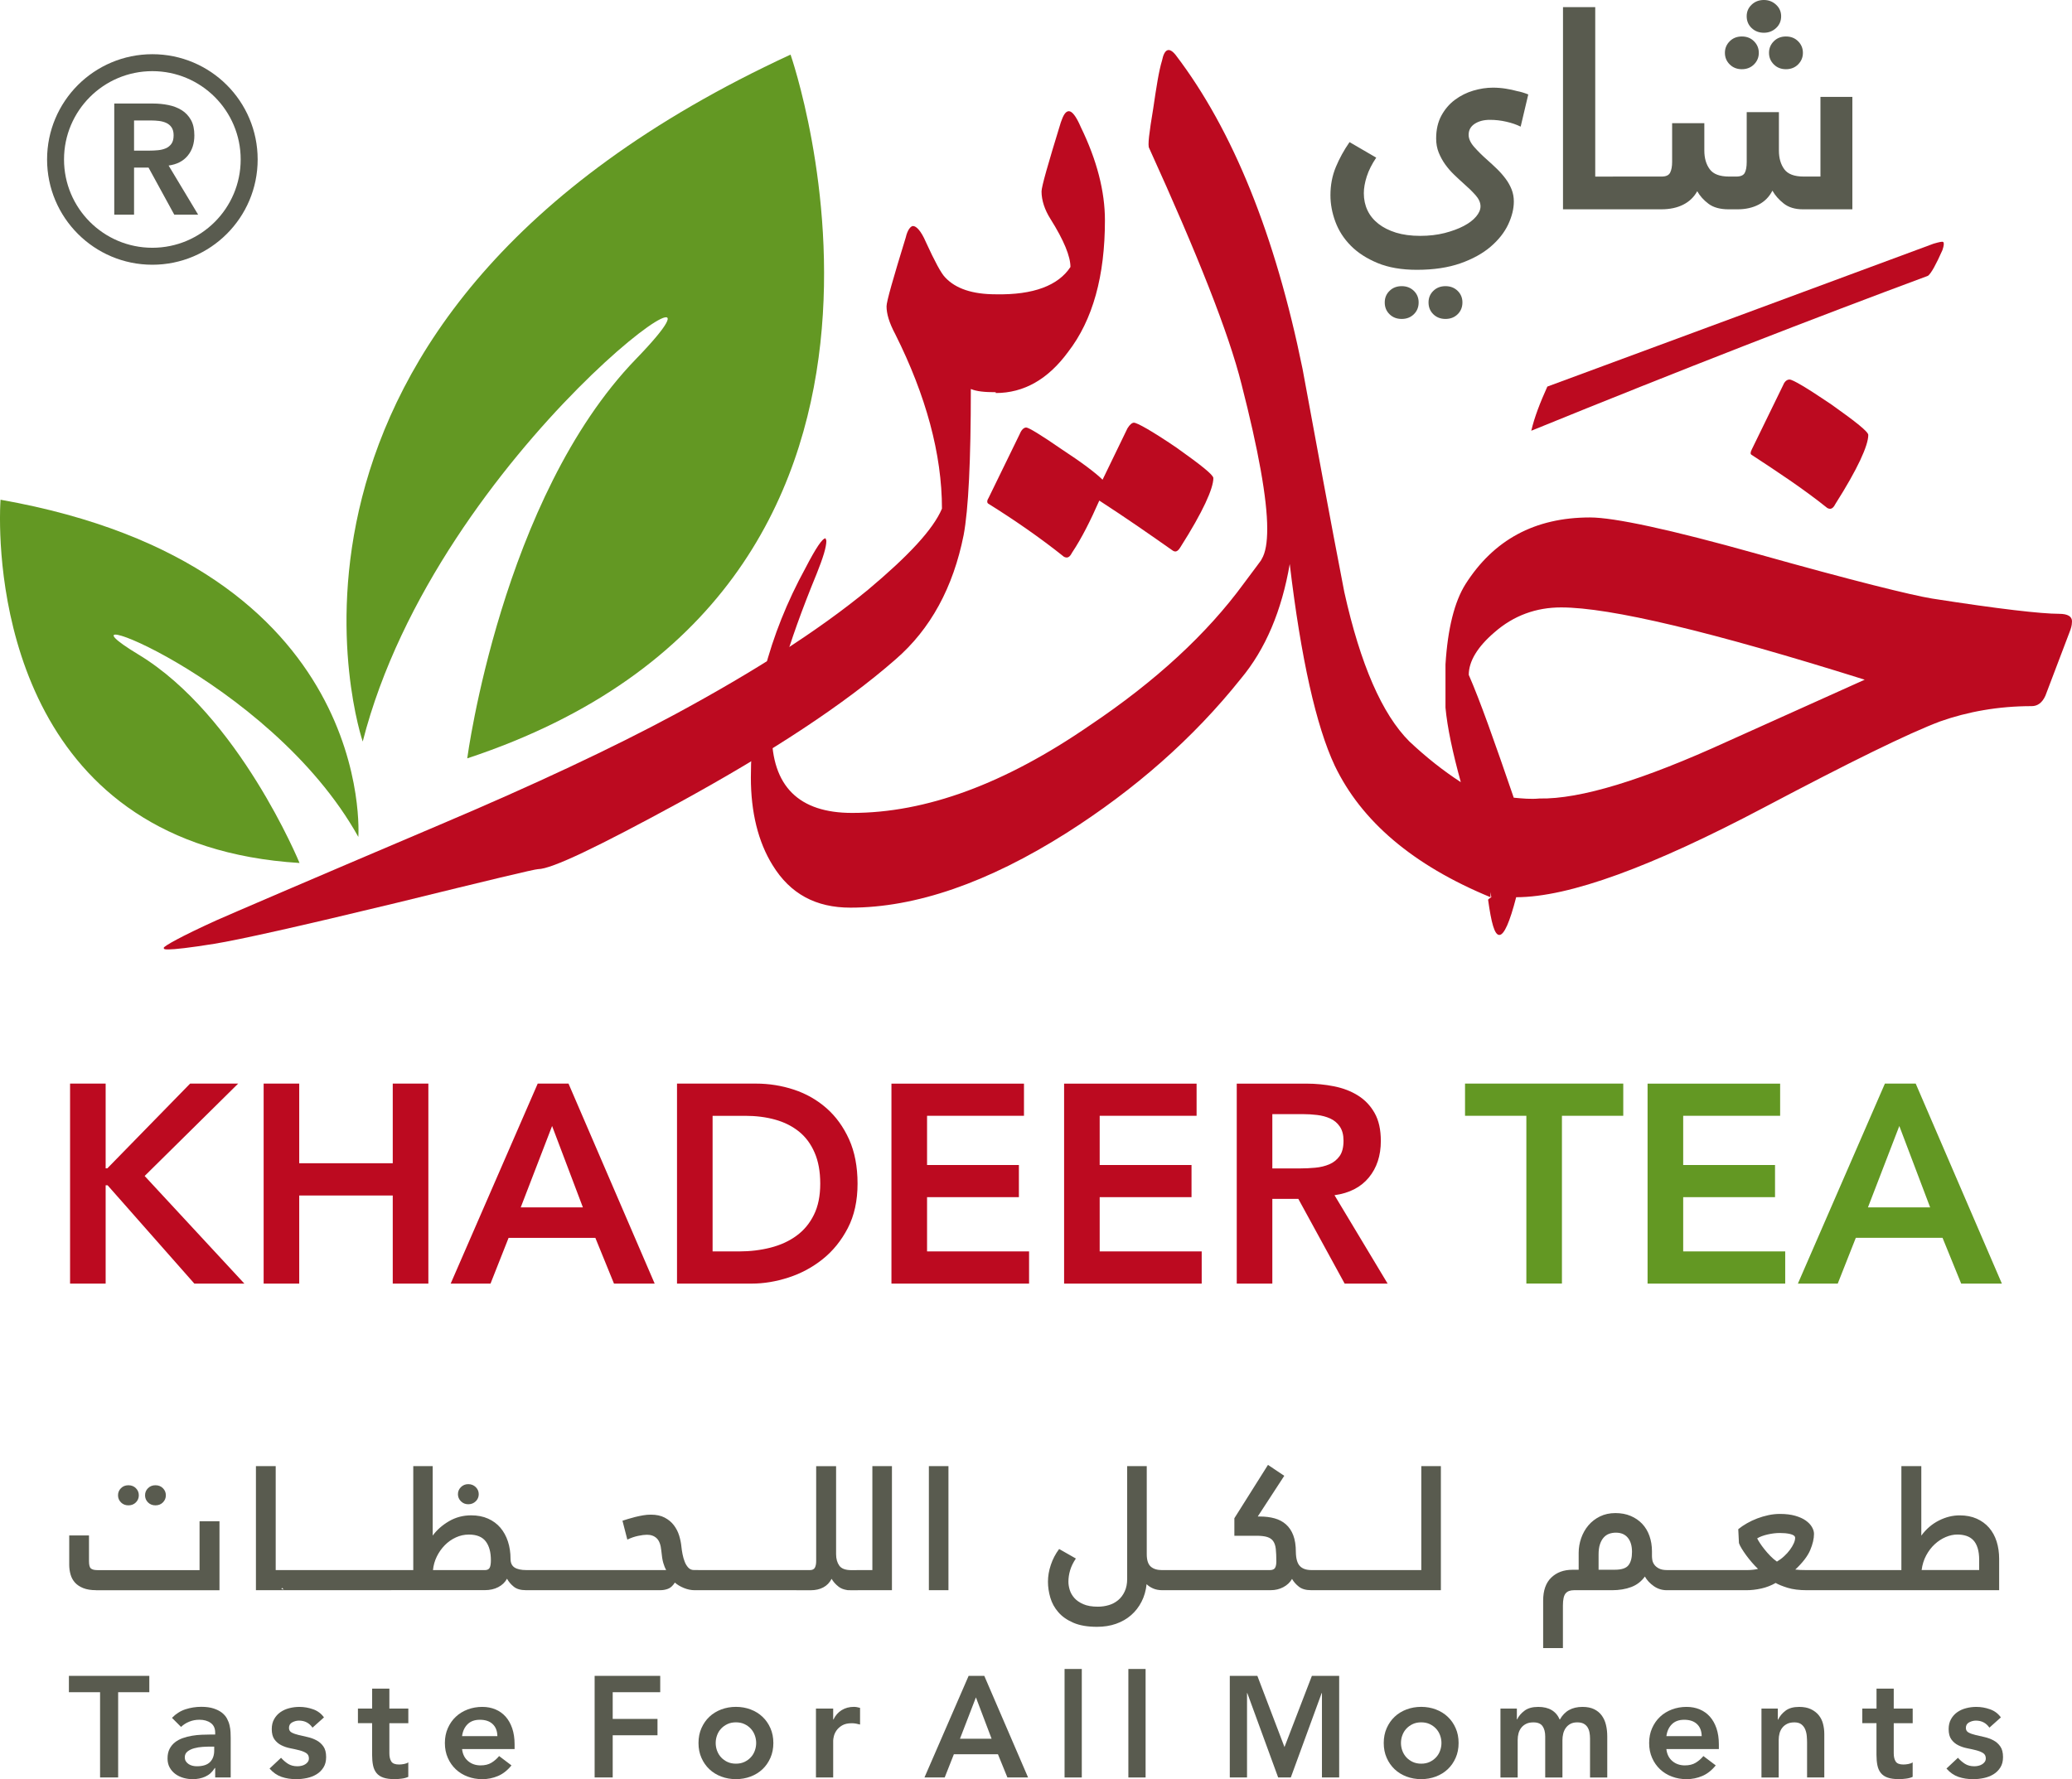 <?xml version="1.0" encoding="UTF-8"?>
<svg id="Layer_1" data-name="Layer 1" xmlns="http://www.w3.org/2000/svg" viewBox="0 0 852.462 732.164">
  <defs>
    <style>
      .cls-1 {
        fill-rule: evenodd;
      }

      .cls-1, .cls-2 {
        fill: #bc0a20;
      }

      .cls-3 {
        fill: #595b4f;
      }

      .cls-4 {
        fill: #639823;
      }
    </style>
  </defs>
  <g>
    <path class="cls-4" d="M602.742,445.922v13.248h25.232v69.047h14.639v-69.048h25.232v-13.248h-65.104v0ZM677.846,445.922v82.308h56.625v-13.248h-41.972v-22.32h37.784v-13.248h-37.784v-20.232h39.885v-13.248h-54.537v-.013ZM781.417,463.371l12.681,33.48h-25.58l12.9-33.48ZM775.489,445.922l-35.8,82.308h16.392l7.436-18.841h35.684l7.668,18.841h16.74l-35.452-82.308h-12.668Z"/>
    <path class="cls-2" d="M523.462,480.807v-22.32h12.668c1.856,0,3.776.116,5.748.348,1.985.232,3.776.722,5.412,1.456,1.624.735,2.951,1.843,3.943,3.325,1.005,1.469,1.521,3.415,1.521,5.812,0,2.706-.541,4.833-1.624,6.34-1.083,1.508-2.5,2.629-4.24,3.376-1.74.735-3.66,1.198-5.76,1.392-2.088.193-4.188.296-6.276.296h-11.392v-.026ZM508.823,528.23h14.639v-34.872h10.696l19.06,34.872h17.681l-21.856-36.379c6.121-.85,10.825-3.273,14.124-7.268,3.286-3.995,4.936-8.995,4.936-15.052,0-4.652-.85-8.492-2.564-11.508-1.701-3.016-3.995-5.425-6.856-7.204-2.861-1.791-6.147-3.041-9.82-3.776-3.686-.735-7.5-1.108-11.443-1.108h-28.596v82.295h0ZM437.791,528.23h56.612v-13.248h-41.972v-22.32h37.784v-13.248h-37.784v-20.232h39.872v-13.248h-54.511v82.295ZM366.771,528.23h56.612v-13.248h-41.972v-22.32h37.784v-13.248h-37.784v-20.232h39.872v-13.248h-54.524v82.295h.013ZM293.175,514.983v-55.8h13.364c4.497,0,8.621.515,12.384,1.572,3.763,1.044,7.01,2.68,9.768,4.884,2.745,2.204,4.897,5.09,6.443,8.66,1.559,3.557,2.333,7.822,2.333,12.784,0,5.039-.863,9.33-2.616,12.848-1.74,3.531-4.124,6.392-7.152,8.595-3.016,2.216-6.572,3.84-10.632,4.884-4.072,1.044-8.389,1.572-12.964,1.572h-10.928v0ZM278.535,528.23h30.683c4.961,0,10.013-.825,15.181-2.5,5.155-1.662,9.846-4.188,14.06-7.552,4.227-3.376,7.668-7.629,10.348-12.784,2.668-5.155,4.008-11.25,4.008-18.312,0-6.972-1.16-13.041-3.479-18.196-2.333-5.155-5.425-9.433-9.304-12.848-3.879-3.402-8.325-5.941-13.364-7.616-5.039-1.662-10.271-2.5-15.696-2.5h-32.436v82.308h0ZM214.243,496.851l12.9-33.48,12.668,33.48h-25.567ZM185.415,528.23h16.392l7.436-18.828h35.696l7.668,18.828h16.74l-35.452-82.308h-12.668l-35.812,82.308ZM108.468,528.23h14.639v-36.263h38.48v36.263h14.652v-82.308h-14.652v32.784h-38.48v-32.784h-14.639v82.308ZM28.828,528.23h14.639v-40.452h.812l35.684,40.452h20.58l-41.032-44.292,38.48-38.016h-19.768l-34.06,34.872h-.696v-34.872h-14.639s0,82.308-0,82.308Z"/>
  </g>
  <path class="cls-3" d="M729.78,26.508c1.314,1.314,2.977,1.972,5,1.972,2.01,0,3.686-.657,5-1.972,1.314-1.327,1.972-2.9,1.972-4.768,0-1.856-.657-3.441-1.972-4.755-1.314-1.327-2.99-1.972-5-1.972-2.01,0-3.686.657-5,1.972-1.314,1.314-1.972,2.9-1.972,4.755,0,1.869.657,3.454,1.972,4.768M711.635,26.508c1.327,1.314,2.99,1.972,5,1.972,2.01,0,3.673-.657,5-1.972,1.314-1.327,1.972-2.9,1.972-4.768,0-1.856-.657-3.441-1.972-4.755-1.314-1.327-2.99-1.972-5-1.972-2.01,0-3.686.657-5,1.972-1.314,1.314-1.972,2.9-1.972,4.755 0,1.869.657,3.454,1.972,4.768ZM683.516,86.135c3.479,0,6.495-.644,9.008-1.92,2.513-1.276,4.433-3.119,5.748-5.528,1.095,1.933,2.629,3.66,4.652,5.181,2.01,1.508,4.768,2.268,8.26,2.268h3.724c3.26,0,6.121-.644,8.608-1.92,2.474-1.276,4.382-3.196,5.696-5.76,1.083,1.933,2.629,3.699,4.652,5.296,2.01,1.585,4.652,2.384,7.9,2.384h20.335v-46.264h-13.132v32.784h-6.856c-3.879,0-6.559-1.005-8.028-3.028-1.469-2.01-2.204-4.575-2.204-7.668v-15.812h-13.248v20.464c0,2.01-.271,3.531-.812,4.536-.541,1.005-1.701,1.508-3.492,1.508h-2.9c-3.879,0-6.547-1.005-8.016-3.028-1.482-2.01-2.216-4.575-2.216-7.668v-11.276h-13.248v15.928c0,1.856-.271,3.338-.812,4.42-.541,1.082-1.701,1.624-3.492,1.624h-19.987c-1.083,0-1.882.387-2.384,1.16-.503.773-.747,1.585-.747,2.436v6.856c0,.773.232,1.469.696,2.101.464.619,1.276.928,2.436.928h19.859ZM643.052,86.135h21.16c1.095,0,1.894-.387,2.436-1.16.554-.773.812-1.469.812-2.088v-7.088c0-.851-.232-1.585-.696-2.204-.464-.619-1.314-.928-2.552-.928h-7.9V2.925h-13.261v83.21ZM589.7,129.319c1.327,1.289,2.99,1.933,5,1.933,2.01,0,3.686-.644,5-1.933,1.314-1.289,1.972-2.912,1.972-4.871,0-1.881-.657-3.467-1.972-4.755-1.314-1.289-2.99-1.933-5-1.933-2.01,0-3.673.644-5,1.933-1.314,1.289-1.972,2.874-1.972,4.755 0,1.946.644,3.57,1.972,4.871ZM571.685,129.319c1.314,1.289,2.977,1.933,5,1.933,2.023,0,3.673-.644,5-1.933,1.314-1.289,1.972-2.912,1.972-4.871,0-1.881-.657-3.467-1.972-4.755-1.327-1.289-2.977-1.933-5-1.933-2.01,0-3.686.644-5,1.933-1.327,1.289-1.972,2.874-1.972,4.755-.013,1.946.644,3.57,1.972,4.871ZM725.514,0h.374c1.869.039,3.467.683,4.82,1.933,1.392,1.289,2.088,2.874,2.088,4.742,0,1.959-.696,3.583-2.088,4.871-1.392,1.289-3.067,1.933-5,1.933-2.01,0-3.699-.644-5.052-1.933-1.353-1.289-2.036-2.912-2.036-4.871,0-1.869.67-3.454,2.036-4.742,1.302-1.25,2.925-1.894,4.858-1.933ZM607.316,89.099c-1.198,1.43-2.9,2.732-5.103,3.892-2.204,1.16-4.833,2.126-7.874,2.912-3.054.773-6.405,1.16-10.039,1.16-3.789,0-7.114-.451-9.974-1.327-2.861-.902-5.271-2.113-7.242-3.66-1.972-1.559-3.467-3.389-4.472-5.516-1.005-2.126-1.508-4.472-1.508-7.036,0-2.088.399-4.394,1.211-6.92.812-2.526,2.113-5.09,3.892-7.732l-10.98-6.392c-2.268,3.26-4.15,6.675-5.632,10.232-1.482,3.57-2.229,7.436-2.229,11.624,0,3.647.683,7.281,2.036,10.928,1.353,3.647,3.454,6.92,6.327,9.833,2.861,2.9,6.547,5.284,11.044,7.152,4.485,1.856,9.884,2.784,16.16,2.784,6.894,0,12.874-.902,17.913-2.668,5.039-1.778,9.188-4.072,12.436-6.856,3.248-2.784,5.657-5.838,7.204-9.124,1.546-3.299,2.333-6.443,2.333-9.472,0-1.778-.309-3.454-.928-5-.619-1.559-1.456-3.028-2.5-4.42-1.044-1.392-2.216-2.732-3.544-4.021-1.327-1.276-2.642-2.5-3.956-3.66-2.023-1.778-3.802-3.544-5.348-5.284-1.546-1.753-2.32-3.428-2.32-5.052,0-1.933.838-3.441,2.5-4.536,1.662-1.082,3.737-1.624,6.224-1.624,2.255,0,4.497.245,6.74.76,2.255.503,4.227,1.186,5.941,2.036l3.131-13.248c-1.546-.631-3.093-1.095-4.652-1.392-1.392-.399-2.951-.722-4.652-.992s-3.441-.412-5.232-.412c-2.642,0-5.335.412-8.08,1.224-2.745.812-5.271,2.075-7.552,3.776-2.294,1.701-4.15,3.879-5.58,6.508-1.43,2.642-2.152,5.773-2.152,9.42,0,2.101.348,4.008,1.044,5.76.709,1.74,1.585,3.363,2.668,4.884,1.083,1.508,2.307,2.925,3.673,4.24,1.353,1.314,2.693,2.552,4.008,3.724,1.778,1.546,3.376,3.106,4.755,4.639,1.392,1.559,2.101,3.106,2.101,4.652.013,1.353-.593,2.771-1.791,4.201Z"/>
  <g>
    <path class="cls-4" d="M149.229,305.16S89.873,131.252,325.25,22.475c0,0,77.05,220.145-133.018,289.605,0,0,14.175-107.296,69.473-164.397,55.297-57.101-81.728,37.114-112.476,157.477"/>
    <path class="cls-4" d="M147.425,344.4S155.338,233.058.219,205.648c0,0-.206,2.68-.219,7.307v.786c.052,30.104,8.557,134.345,123.237,141.394,0,0-24.962-60.826-66.277-85.787-41.341-24.975,53.738,9.124,90.465,75.053"/>
  </g>
  <g>
    <path class="cls-1" d="M847.127,252.594c-7.268,0-24.781-1.985-52.204-6.276-8.248-1.327-32.385-7.268-72.359-18.505-35.349-9.91-58.48-14.871-68.39-14.871-22.797,0-39.653,9.253-51.225,27.423-4.536,7.204-7.333,18.273-8.248,33.055v17.784c.76,8.235,2.951,18.467,6.302,30.671-7.165-4.665-14.175-10.181-21.16-16.753-11.237-11.237-20.155-31.714-26.766-61.457-5.954-30.722-11.572-61.457-17.178-91.844-11.237-55.181-28.75-98.455-52.204-129.19-2.642-3.299-4.626-2.642-5.619,2.307-1.314,4.291-2.32,10.902-3.634,19.82-1.65,9.923-2.32,15.194-1.65,16.199,19.82,43.609,32.707,75.994,37.99,97.141,6.946,27.101,10.58,47.243,10.58,59.473,0,5.619-.67,9.91-2.307,12.552,0,.335-2.642,3.634-7.268,9.91-15.194,20.812-36.341,40.31-63.429,58.48-35.026,24.111-67.411,36.019-97.798,36.019-21.817,0-33.042-10.902-33.042-33.042,0-13.879,6.276-35.696,18.493-65.426,2.642-6.598,3.969-10.902,3.969-13.544l-.335-.992c-1.327,0-3.969,3.969-8.26,12.23-15.194,27.758-22.462,56.496-22.462,86.238,0,14.201,2.977,26.431,8.918,36.006,7.281,11.895,17.848,17.513,32.049,17.513,26.753,0,56.496-10.232,88.88-30.722,28.08-17.835,52.204-38.995,71.702-63.442,10.232-12.23,16.856-28.08,20.155-47.243,4.626,38.983,10.902,66.741,18.493,82.927,10.902,22.797,32.049,40.967,64.099,54.189v-2.113c.142.773.258,1.521.335,2.113-.657.335-.992.657-1.327.992,1.327,9.588,2.642,14.536,4.626,14.536,1.985,0,4.291-5.284,6.933-15.529,21.804,0,55.839-12.552,102.102-36.998,35.026-18.505,59.138-30.4,72.359-35.361,11.224-3.956,23.789-6.276,37.655-6.276,2.32,0,4.291-1.314,5.619-4.291l9.91-26.096c.67-1.662.992-2.977.992-3.969.026-.18.039-.361.039-.528.013-1.985-1.688-3.106-5.335-3.106M710.669,305.134c-34.691,15.864-60.465,23.789-77.321,23.467-3.634.335-6.933,0-10.567-.335-7.925-23.132-13.879-39.975-18.505-50.542,0-5.619,3.634-11.572,10.58-17.513,7.925-6.946,17.178-10.245,27.423-10.245,20.155,0,61.779,9.923,124.899,29.743l-56.509,25.426Z"/>
    <path class="cls-1" d="M444.698,52.372c-1.985-4.626-3.634-6.611-4.949-6.611-1.327,0-2.32,1.65-3.312,4.626-5.284,17.178-7.925,26.431-7.925,28.415,0,3.634,1.327,7.603,3.634,11.237,5.619,8.918,8.26,15.529,8.26,19.833-4.961,7.59-15.194,11.559-30.722,11.237-9.588,0-16.521-2.32-20.812-6.946-1.662-1.65-4.304-6.611-7.938-14.536-1.972-4.626-3.956-6.611-5.284-6.611-.992,0-2.307,1.65-2.977,4.626-5.284,17.178-7.925,26.431-7.925,28.415,0,2.964.992,6.611,3.634,11.559,12.552,25.103,19.163,49.228,19.163,71.702-3.634,8.596-13.879,19.498-30.4,33.364-20.49,16.856-46.921,33.712-79.293,51.212-25.774,13.879-58.145,29.073-97.141,45.606-55.181,23.454-85.903,36.676-91.857,39.318-14.536,6.611-21.482,10.567-21.482,11.237,0,.657.657.657,1.985.657,2.307,0,8.595-.657,18.828-2.32,10.245-1.65,35.361-7.268,75.001-16.856,37.668-9.253,56.831-13.866,58.158-13.866,5.619,0,24.781-9.253,58.158-27.436,37.99-20.812,67.733-40.31,88.88-58.815,14.536-12.552,23.789-29.73,28.08-51.212,1.985-10.58,2.964-30.722,2.964-60.13,2.32.992,5.619,1.327,10.245,1.327v.335c11.559,0,21.469-5.619,29.73-16.856,10.245-13.222,15.194-31.392,15.194-54.189.013-11.895-3.299-24.781-9.897-38.325"/>
    <path class="cls-1" d="M720.733,187.232c-.657-.335-.657-.992,0-2.307l12.887-26.431c.657-1.65,1.65-2.307,2.642-2.307,1.314,0,6.933,3.312,17.178,10.245,10.245,7.268,15.206,11.237,15.206,12.565,0,4.291-4.304,13.879-13.544,28.415-.992,1.985-1.985,2.32-3.299,1.65-9.923-7.951-20.503-14.897-31.07-21.83"/>
    <path class="cls-1" d="M453.616,197.413l10.245-21.147c.992-1.65,1.972-2.32,2.642-2.32,1.314,0,7.268,3.299,17.5,10.245,10.245,7.281,15.194,11.237,15.194,12.552,0,4.291-4.291,13.879-13.544,28.415-.992,1.65-1.972,2.307-3.299,1.327-8.918-6.276-18.841-13.209-30.078-20.49-3.634,8.26-7.268,15.529-11.237,21.469-.992,1.985-1.985,2.32-3.312,1.65-9.91-7.925-20.477-15.194-31.057-21.804-.657-.335-.657-1.314,0-2.307l12.887-26.431c.657-1.65,1.65-2.642,2.642-2.642s5.954,2.977,14.536,8.918c8.621,5.632,14.24,9.936,16.882,12.565"/>
    <path class="cls-1" d="M636.608,159.088c50.877-18.828,103.752-38.325,158.92-58.815,2.32-.657,3.647-.992,3.969-.657.335.335.335,1.327-.335,3.299-2.642,5.941-4.626,9.575-5.941,10.58-46.251,17.178-100.775,38.325-163.224,63.764,1.314-5.619,3.634-11.572,6.611-18.17"/>
  </g>
  <g>
    <path class="cls-3" d="M88.378,39.923c-6.572-6.572-15.657-10.644-25.696-10.644-10.039,0-19.124,4.072-25.696,10.644-6.572,6.572-10.645,15.657-10.645,25.696,0,10.039,4.072,19.124,10.645,25.696,6.572,6.572,15.657,10.644,25.696,10.644,10.039,0,19.124-4.072,25.696-10.644,6.572-6.572,10.644-15.657,10.644-25.696,0-10.026-4.072-19.111-10.644-25.696M62.681,22.307c11.959,0,22.784,4.845,30.632,12.681,7.835,7.835,12.694,18.673,12.694,30.632s-4.845,22.784-12.694,30.632c-7.835,7.835-18.673,12.694-30.632,12.694-11.959,0-22.784-4.845-30.632-12.694-7.835-7.835-12.681-18.673-12.681-30.632s4.845-22.784,12.681-30.632c7.835-7.822,18.673-12.681,30.632-12.681Z"/>
    <path class="cls-3" d="M61.483,61.986c1.16,0,2.32-.052,3.492-.168,1.16-.103,2.229-.361,3.196-.773s1.753-1.031,2.358-1.869.902-2.01.902-3.518c0-1.34-.284-2.41-.838-3.235-.554-.812-1.289-1.43-2.191-1.843-.902-.412-1.907-.683-3.003-.812s-2.165-.193-3.196-.193h-7.049v12.41h6.327v-0ZM47.011,42.604h15.889c2.191,0,4.317.206,6.366.619,2.049.412,3.866,1.108,5.464,2.101,1.598.992,2.861,2.32,3.815,4.008.954,1.675,1.418,3.815,1.418,6.392,0,3.363-.915,6.147-2.745,8.364-1.83,2.217-4.446,3.57-7.848,4.034l12.152,20.219h-9.82l-10.593-19.382h-5.954v19.382h-8.144v-45.735Z"/>
  </g>
  <g>
    <polygon class="cls-3" points="41.173 696.377 28.351 696.377 28.351 689.65 61.431 689.65 61.431 696.377 48.609 696.377 48.609 731.455 41.173 731.455 41.173 696.377"/>
    <path class="cls-3" d="M88.146,718.762h-1.482c-.979,0-2.088.039-3.312.116-1.224.077-2.371.271-3.454.567s-1.997.735-2.745,1.327c-.747.593-1.121,1.379-1.121,2.358,0,.67.142,1.224.438,1.688.296.451.683.838,1.147,1.147.477.309,1.005.541,1.598.683.593.142,1.186.206,1.765.206,2.474,0,4.291-.58,5.438-1.74,1.147-1.16,1.714-2.745,1.714-4.755v-1.598h.013ZM88.558,727.563h-.18c-1.018,1.65-2.32,2.835-3.905,3.544-1.572.709-3.312,1.057-5.193,1.057-1.302,0-2.564-.18-3.815-.528-1.237-.361-2.345-.889-3.312-1.598s-1.74-1.598-2.333-2.655c-.593-1.057-.889-2.307-.889-3.724,0-1.534.271-2.848.825-3.93.554-1.083,1.289-1.985,2.217-2.719s1.997-1.314,3.222-1.74c1.224-.438,2.487-.76,3.815-.979,1.314-.219,2.642-.361,3.982-.412,1.34-.064,2.603-.09,3.776-.09h1.765v-.773c0-1.765-.606-3.106-1.83-3.982-1.224-.889-2.771-1.327-4.665-1.327-1.495,0-2.9.271-4.188.799-1.302.528-2.423,1.25-3.363,2.152l-3.724-3.724c1.572-1.65,3.415-2.822,5.516-3.518,2.101-.683,4.278-1.031,6.521-1.031,2.01,0,3.699.232,5.077.683,1.379.451,2.526,1.031,3.428,1.74.902.709,1.611,1.521,2.101,2.449.49.928.851,1.856,1.057,2.809.219.941.348,1.856.387,2.745.039.889.064,1.662.064,2.333v16.302h-6.379v-3.879h.026Z"/>
    <path class="cls-3" d="M128.572,710.965c-1.34-1.933-3.183-2.9-5.554-2.9-.941,0-1.869.232-2.771.709-.902.477-1.353,1.237-1.353,2.307,0,.863.374,1.495,1.121,1.894.747.399,1.688.735,2.835,1.005,1.147.271,2.371.567,3.686.85,1.314.296,2.552.747,3.686,1.353,1.147.606,2.088,1.443,2.835,2.513.747,1.057,1.121,2.526,1.121,4.369,0,1.688-.361,3.119-1.095,4.278s-1.675,2.101-2.835,2.809c-1.16.709-2.474,1.224-3.93,1.534-1.456.309-2.912.477-4.369.477-2.242,0-4.278-.309-6.108-.941-1.83-.631-3.479-1.765-4.936-3.428l4.729-4.433c.902,1.018,1.881,1.856,2.925,2.513,1.044.644,2.32.979,3.815.979.515,0,1.044-.064,1.598-.18.554-.116,1.07-.309,1.534-.593.477-.271.851-.619,1.147-1.031.296-.412.438-.902.438-1.443,0-.979-.374-1.714-1.121-2.191-.747-.477-1.688-.85-2.835-1.147-1.147-.296-2.371-.567-3.686-.825s-2.552-.67-3.686-1.237c-1.147-.567-2.088-1.366-2.835-2.397-.747-1.018-1.121-2.436-1.121-4.253,0-1.572.322-2.938.979-4.098.644-1.16,1.508-2.113,2.564-2.861,1.07-.747,2.281-1.302,3.66-1.65,1.379-.361,2.771-.528,4.188-.528,1.894,0,3.763.322,5.606.979,1.856.644,3.351,1.765,4.485,3.338l-4.717,4.227Z"/>
    <path class="cls-3" d="M147.258,709.135v-6.018h5.851v-8.209h7.088v8.209h7.797v6.018h-7.797v12.397c0,1.418.271,2.539.799,3.363.528.825,1.585,1.237,3.157,1.237.631,0,1.314-.064,2.062-.206.747-.142,1.34-.361,1.765-.683v5.967c-.747.348-1.662.606-2.745.735-1.082.142-2.036.206-2.861.206-1.894,0-3.441-.206-4.639-.619-1.198-.412-2.152-1.044-2.835-1.894-.683-.85-1.16-1.894-1.418-3.157-.258-1.263-.387-2.719-.387-4.369v-12.99h-5.838v.013Z"/>
    <path class="cls-3" d="M204.63,714.445c-.039-2.126-.683-3.776-1.946-4.961-1.263-1.186-3.016-1.765-5.258-1.765-2.126,0-3.815.606-5.052,1.83-1.237,1.224-1.997,2.861-2.268,4.897h14.523ZM190.106,719.767c.232,2.126,1.07,3.776,2.487,4.961,1.418,1.186,3.131,1.765,5.142,1.765,1.765,0,3.26-.361,4.459-1.095,1.198-.735,2.255-1.65,3.157-2.745l5.077,3.84c-1.65,2.049-3.505,3.505-5.554,4.369-2.049.863-4.188,1.302-6.443,1.302-2.126,0-4.137-.348-6.018-1.057-1.894-.709-3.518-1.714-4.897-3.016-1.379-1.302-2.474-2.861-3.273-4.691-.812-1.83-1.211-3.866-1.211-6.108,0-2.242.399-4.278,1.211-6.108s1.894-3.402,3.273-4.691c1.379-1.302,3.016-2.307,4.897-3.016,1.894-.709,3.892-1.057,6.018-1.057,1.972,0,3.776.348,5.4,1.031,1.637.683,3.028,1.688,4.188,2.977,1.16,1.302,2.062,2.9,2.719,4.82.644,1.907.979,4.098.979,6.585v1.946h-21.611v-.013Z"/>
    <polygon class="cls-3" points="244.643 689.65 271.628 689.65 271.628 696.377 252.079 696.377 252.079 707.37 270.507 707.37 270.507 714.097 252.079 714.097 252.079 731.455 244.643 731.455 244.643 689.65"/>
    <path class="cls-3" d="M294.451,717.28c0,1.108.193,2.165.567,3.183.374,1.018.928,1.933,1.65,2.719.735.786,1.598,1.418,2.629,1.894,1.018.477,2.191.709,3.479.709,1.302,0,2.461-.232,3.479-.709,1.018-.477,1.894-1.108,2.629-1.894.735-.786,1.276-1.688,1.65-2.719.374-1.018.567-2.088.567-3.183,0-1.108-.193-2.165-.567-3.183-.374-1.018-.928-1.933-1.65-2.719-.735-.786-1.598-1.418-2.629-1.894-1.018-.477-2.191-.709-3.479-.709-1.302,0-2.461.232-3.479.709-1.018.477-1.894,1.108-2.629,1.894s-1.276,1.688-1.65,2.719c-.374,1.018-.567,2.088-.567,3.183M287.376,717.28c0-2.242.399-4.278,1.211-6.108.812-1.83,1.894-3.402,3.273-4.691,1.379-1.302,3.016-2.307,4.897-3.016,1.894-.709,3.892-1.057,6.018-1.057,2.126,0,4.137.348,6.018,1.057,1.894.709,3.518,1.714,4.897,3.016,1.379,1.302,2.474,2.861,3.273,4.691.812,1.83,1.211,3.866,1.211,6.108,0,2.242-.399,4.278-1.211,6.108-.812,1.83-1.894,3.402-3.273,4.691-1.379,1.302-3.016,2.307-4.897,3.016-1.894.709-3.892,1.057-6.018,1.057-2.126,0-4.137-.348-6.018-1.057-1.894-.709-3.518-1.714-4.897-3.016-1.379-1.302-2.474-2.861-3.273-4.691-.812-1.817-1.211-3.853-1.211-6.108Z"/>
    <path class="cls-3" d="M335.701,703.117h7.088v4.485h.116c.786-1.65,1.907-2.938,3.363-3.84,1.456-.902,3.131-1.353,5.026-1.353.438,0,.851.039,1.276.116.412.077.838.18,1.276.296v6.856c-.593-.155-1.173-.283-1.74-.387-.567-.103-1.134-.142-1.688-.142-1.65,0-2.977.309-3.982.915-1.005.606-1.765,1.314-2.307,2.101-.528.786-.889,1.572-1.07,2.358-.18.786-.271,1.379-.271,1.765v15.181h-7.088v-28.351h0Z"/>
    <path class="cls-3" d="M407.958,715.514l-6.443-17.011-6.559,17.011h13.003ZM398.512,689.65h6.443l18.016,41.818h-8.505l-3.892-9.562h-18.132l-3.776,9.562h-8.325l18.17-41.818Z"/>
    <rect class="cls-3" x="437.984" y="686.815" width="7.088" height="44.653"/>
    <rect class="cls-3" x="464.234" y="686.815" width="7.088" height="44.653"/>
    <polygon class="cls-3" points="505.962 689.65 517.302 689.65 528.462 718.942 539.738 689.65 550.963 689.65 550.963 731.455 543.875 731.455 543.875 696.738 543.759 696.738 531.065 731.455 525.859 731.455 513.166 696.738 513.05 696.738 513.05 731.455 505.962 731.455 505.962 689.65"/>
    <path class="cls-3" d="M576.388,717.28c0,1.108.193,2.165.567,3.183s.928,1.933,1.65,2.719c.735.786,1.598,1.418,2.629,1.894,1.018.477,2.191.709,3.479.709,1.302,0,2.461-.232,3.479-.709,1.018-.477,1.894-1.108,2.629-1.894s1.276-1.688,1.65-2.719c.374-1.018.567-2.088.567-3.183,0-1.108-.193-2.165-.567-3.183-.374-1.018-.928-1.933-1.65-2.719-.735-.786-1.611-1.418-2.629-1.894s-2.191-.709-3.479-.709c-1.302,0-2.461.232-3.479.709-1.018.477-1.894,1.108-2.629,1.894s-1.276,1.688-1.65,2.719c-.387,1.018-.567,2.088-.567,3.183M569.3,717.28c0-2.242.399-4.278,1.211-6.108s1.894-3.402,3.273-4.691c1.379-1.302,3.016-2.307,4.897-3.016,1.894-.709,3.892-1.057,6.018-1.057,2.126,0,4.137.348,6.018,1.057,1.894.709,3.518,1.714,4.897,3.016,1.379,1.302,2.474,2.861,3.273,4.691.812,1.83,1.211,3.866,1.211,6.108,0,2.242-.399,4.278-1.211,6.108-.812,1.83-1.894,3.402-3.273,4.691-1.379,1.302-3.016,2.307-4.897,3.016-1.894.709-3.892,1.057-6.018,1.057-2.126,0-4.137-.348-6.018-1.057-1.894-.709-3.518-1.714-4.897-3.016-1.379-1.302-2.474-2.861-3.273-4.691-.812-1.817-1.211-3.853-1.211-6.108Z"/>
    <path class="cls-3" d="M617.342,703.117h6.727v4.433h.116c.631-1.34,1.65-2.526,3.041-3.57,1.392-1.044,3.273-1.559,5.644-1.559,4.407,0,7.358,1.753,8.853,5.258,1.018-1.817,2.307-3.144,3.84-3.982,1.534-.85,3.363-1.276,5.49-1.276,1.894,0,3.479.309,4.781.941,1.302.631,2.358,1.495,3.157,2.603.812,1.108,1.392,2.397,1.74,3.866.361,1.482.528,3.067.528,4.755v16.895h-7.088v-16.083c0-.863-.077-1.701-.232-2.513-.155-.812-.438-1.521-.825-2.126-.399-.606-.928-1.095-1.598-1.443s-1.534-.528-2.603-.528c-1.108,0-2.036.206-2.809.619-.773.412-1.392.967-1.894,1.65-.49.683-.85,1.482-1.07,2.358-.219.889-.322,1.778-.322,2.693v15.361h-7.088v-16.895c0-1.765-.361-3.183-1.095-4.227-.735-1.044-1.985-1.559-3.75-1.559-1.186,0-2.178.193-2.977.593-.812.399-1.482.928-2.01,1.598-.528.67-.915,1.443-1.147,2.307s-.348,1.778-.348,2.719v15.477h-7.088v-28.364h.026Z"/>
    <path class="cls-3" d="M700.114,714.445c-.039-2.126-.683-3.776-1.946-4.961s-3.016-1.765-5.258-1.765c-2.126,0-3.815.606-5.052,1.83-1.237,1.224-1.997,2.861-2.268,4.897h14.523ZM685.578,719.767c.232,2.126,1.07,3.776,2.474,4.961,1.418,1.186,3.131,1.765,5.142,1.765,1.765,0,3.26-.361,4.459-1.095,1.198-.735,2.255-1.65,3.157-2.745l5.077,3.84c-1.65,2.049-3.505,3.505-5.554,4.369-2.049.863-4.188,1.302-6.443,1.302-2.126,0-4.137-.348-6.018-1.057-1.894-.709-3.518-1.714-4.897-3.016s-2.474-2.861-3.273-4.691c-.812-1.83-1.211-3.866-1.211-6.108,0-2.242.399-4.278,1.211-6.108.812-1.83,1.894-3.402,3.273-4.691,1.379-1.302,3.016-2.307,4.897-3.016,1.894-.709,3.892-1.057,6.018-1.057,1.972,0,3.776.348,5.4,1.031,1.637.683,3.028,1.688,4.188,2.977,1.16,1.302,2.062,2.9,2.719,4.82.644,1.907.979,4.098.979,6.585v1.946h-21.598v-.013Z"/>
    <path class="cls-3" d="M724.702,703.117h6.727v4.549h.116c.67-1.418,1.688-2.642,3.067-3.686s3.248-1.559,5.606-1.559c1.894,0,3.492.309,4.82.941,1.314.631,2.397,1.456,3.222,2.474.825,1.018,1.418,2.204,1.765,3.544.348,1.34.528,2.732.528,4.188v17.9h-7.088v-14.356c0-.786-.039-1.662-.116-2.629-.077-.967-.283-1.869-.619-2.719s-.85-1.559-1.559-2.126c-.709-.567-1.675-.85-2.9-.85-1.186,0-2.178.193-2.977.593-.812.399-1.482.928-2.01,1.598-.528.67-.915,1.443-1.147,2.307s-.348,1.778-.348,2.719v15.477h-7.088v-28.364h0Z"/>
    <path class="cls-3" d="M766.185,709.135v-6.018h5.851v-8.209h7.088v8.209h7.797v6.018h-7.797v12.397c0,1.418.271,2.539.799,3.363s1.585,1.237,3.157,1.237c.631,0,1.314-.064,2.062-.206.747-.142,1.34-.361,1.765-.683v5.967c-.747.348-1.662.606-2.745.735-1.083.142-2.036.206-2.861.206-1.894,0-3.441-.206-4.639-.619s-2.152-1.044-2.835-1.894c-.683-.85-1.16-1.894-1.418-3.157-.258-1.263-.387-2.719-.387-4.369v-12.99h-5.838v.013Z"/>
    <path class="cls-3" d="M818.48,710.965c-1.34-1.933-3.183-2.9-5.554-2.9-.941,0-1.869.232-2.771.709s-1.353,1.237-1.353,2.307c0,.863.374,1.495,1.121,1.894s1.688.735,2.835,1.005,2.371.567,3.686.85c1.314.296,2.552.747,3.686,1.353,1.147.606,2.088,1.443,2.835,2.513.747,1.057,1.121,2.526,1.121,4.369,0,1.688-.361,3.119-1.095,4.278-.735,1.16-1.675,2.101-2.835,2.809s-2.474,1.224-3.93,1.534c-1.456.309-2.912.477-4.369.477-2.242,0-4.278-.309-6.108-.941-1.83-.631-3.479-1.765-4.936-3.428l4.729-4.433c.902,1.018,1.882,1.856,2.925,2.513,1.044.644,2.32.979,3.815.979.516,0,1.044-.064,1.598-.18.554-.116,1.07-.309,1.534-.593.477-.271.85-.619,1.147-1.031.296-.412.438-.902.438-1.443,0-.979-.374-1.714-1.121-2.191s-1.688-.85-2.835-1.147c-1.147-.296-2.371-.567-3.686-.825-1.314-.258-2.552-.67-3.686-1.237-1.147-.567-2.088-1.366-2.835-2.397-.747-1.018-1.121-2.436-1.121-4.253,0-1.572.322-2.938.979-4.098.644-1.16,1.508-2.113,2.564-2.861,1.057-.747,2.281-1.302,3.66-1.65,1.379-.361,2.771-.528,4.188-.528,1.894,0,3.763.322,5.606.979,1.856.644,3.351,1.765,4.485,3.338l-4.717,4.227Z"/>
  </g>
  <path class="cls-3" d="M772.422,654.392c-.709,0-1.211-.193-1.495-.567-.283-.374-.425-.812-.425-1.289v-4.201c0-.528.155-1.018.464-1.495.309-.477.799-.709,1.456-.709h9.846v-42.784h8.196v28.596c1.997-2.706,4.394-4.781,7.204-6.199,2.809-1.43,5.657-2.139,8.557-2.139,2.668,0,5.0.451,7.023,1.353,2.023.902,3.724,2.152,5.103,3.737,1.379,1.598,2.41,3.479,3.106,5.67.683,2.191,1.031,4.562,1.031,7.126v12.913h-50.065v-.013ZM814.279,642.059c0-1.997-.219-3.673-.644-5.026-.425-1.353-1.031-2.436-1.817-3.248s-1.74-1.392-2.848-1.753c-1.121-.361-2.345-.541-3.673-.541-1.572,0-3.157.348-4.781,1.031-1.611.683-3.119,1.662-4.497,2.925-1.379,1.263-2.552,2.796-3.531,4.601s-1.598,3.827-1.894,6.057h23.673v-4.046h.013ZM760.94,654.392c-.76,0-1.289-.193-1.572-.567s-.425-.812-.425-1.289v-4.201c0-.528.168-1.018.503-1.495.335-.477.838-.709,1.495-.709h11.843c.76,0,1.289.193,1.572.567.283.387.425.838.425,1.353v4.356c0,.387-.155.812-.464,1.289-.309.477-.799.709-1.456.709h-11.92v-.013ZM749.394,654.392c-.76,0-1.289-.193-1.572-.567-.283-.374-.425-.812-.425-1.289v-4.201c0-.528.168-1.018.503-1.495.335-.477.838-.709,1.495-.709h11.843c.76,0,1.289.193,1.572.567.283.387.425.838.425,1.353v4.356c0,.387-.155.812-.464,1.289s-.799.709-1.456.709h-11.92v-.013ZM711.171,654.392c-.709,0-1.211-.193-1.495-.567s-.425-.812-.425-1.289v-4.201c0-.528.155-1.018.464-1.495.309-.477.799-.709,1.456-.709h7.268c1.044,0,1.972-.052,2.784-.142.812-.09,1.495-.219,2.062-.361-.85-.812-1.714-1.714-2.564-2.706-.85-.992-1.637-1.985-2.358-2.964-.709-.979-1.327-1.907-1.856-2.784s-.876-1.598-1.07-2.178l-.283-5.709c1.044-.85,2.229-1.662,3.57-2.423,1.327-.76,2.745-1.43,4.24-1.997s3.028-1.018,4.601-1.353c1.572-.335,3.131-.503,4.704-.503,2.423,0,4.51.245,6.276.747,1.753.503,3.209,1.147,4.356,1.959,1.147.812,1.997,1.701,2.564,2.68.567.979.85,1.907.85,2.822,0,1.997-.528,4.227-1.572,6.701-1.044,2.474-3.093,5.129-6.134,7.99.992.142,2.668.219,4.987.219h6.057c.76,0,1.289.193,1.572.567.283.387.425.838.425,1.353v4.356c0,.387-.155.812-.464,1.289-.309.477-.825.709-1.534.709h-6.199c-3.183,0-5.851-.335-7.99-.992-2.139-.67-3.776-1.327-4.923-1.997-1.804,1.044-3.763,1.804-5.876,2.281s-4.201.709-6.237.709h-7.255v-.013ZM732.203,630.861c-1.572,0-3.235.206-4.987.606-1.753.399-3.183.941-4.278,1.598.193.425.541,1.044,1.07,1.856.528.812,1.16,1.688,1.92,2.642.76.954,1.585,1.882,2.461,2.784.876.902,1.765,1.662,2.68,2.281,1.044-.619,2.036-1.353,2.964-2.216.928-.85,1.727-1.74,2.384-2.642.67-.902,1.186-1.778,1.572-2.642.387-.85.567-1.611.567-2.281,0-.387-.193-.696-.567-.967-.374-.258-.876-.464-1.495-.606-.619-.142-1.302-.245-2.036-.322-.747-.052-1.495-.09-2.255-.09ZM699.689,654.392c-.76,0-1.289-.193-1.572-.567-.283-.374-.425-.812-.425-1.289v-4.201c0-.528.168-1.018.503-1.495s.838-.709,1.495-.709h11.843c.76,0,1.289.193,1.572.567.283.387.425.838.425,1.353v4.356c0,.387-.155.812-.464,1.289-.309.477-.799.709-1.456.709h-11.92v-.013ZM688.143,654.392c-.76,0-1.289-.193-1.572-.567s-.425-.812-.425-1.289v-4.201c0-.528.168-1.018.503-1.495.335-.477.838-.709,1.495-.709h11.843c.76,0,1.289.193,1.572.567.283.387.425.838.425,1.353v4.356c0,.387-.155.812-.464,1.289s-.799.709-1.456.709h-11.92v-.013ZM690.424,652.407c0,.387-.155.812-.464,1.289-.309.477-.799.709-1.456.709h-2.706c-1.997,0-3.789-.554-5.387-1.675-1.598-1.121-2.822-2.436-3.673-3.956-1.43,1.997-3.286,3.441-5.593,4.317-2.307.876-4.961,1.314-7.951,1.314h-15.683c-1.521,0-2.655.438-3.389,1.314s-1.108,2.526-1.108,4.961v17.539h-8.132v-19.536c0-4.188,1.121-7.345,3.351-9.485,2.229-2.139,5.129-3.209,8.699-3.209h2.564v-6.985c0-2.049.348-4.046,1.031-6.031.696-1.972,1.675-3.724,2.964-5.245,1.289-1.521,2.861-2.745,4.742-3.673s4.008-1.392,6.379-1.392c2.333,0,4.42.387,6.276,1.173,1.856.786,3.441,1.869,4.742,3.248,1.302,1.379,2.307,3.041,2.99,4.987s1.031,4.059,1.031,6.34v1.997c0,.387.052.889.142,1.534.09.644.361,1.276.786,1.894.425.619,1.057,1.147,1.894,1.598.838.451,1.959.683,3.389.683h2.642c.709,0,1.211.193,1.495.567.283.387.425.838.425,1.353v4.369h0ZM664.817,630.719c-.992,0-1.92.155-2.784.464-.85.309-1.611.825-2.242,1.534-.644.709-1.147,1.637-1.534,2.784-.387,1.147-.567,2.539-.567,4.201v6.276h6.701c2.758,0,4.626-.619,5.593-1.856.979-1.237,1.456-3.067,1.456-5.49,0-2.474-.567-4.407-1.714-5.812-1.134-1.392-2.771-2.1-4.91-2.1ZM576.324,654.392c-.709,0-1.198-.193-1.456-.567s-.387-.812-.387-1.289v-4.201c0-.528.142-1.018.425-1.495.283-.477.76-.709,1.43-.709h8.415v-42.784h8.054v51.058h-16.482v-.013ZM564.919,654.392c-.76,0-1.289-.193-1.572-.567s-.425-.812-.425-1.289v-4.201c0-.528.168-1.018.503-1.495.335-.477.838-.709,1.495-.709h11.843c.76,0,1.289.193,1.572.567.283.387.425.838.425,1.353v4.356c0,.387-.155.812-.464,1.289-.309.477-.799.709-1.456.709h-11.92v-.013ZM553.359,654.392c-.76,0-1.289-.193-1.572-.567s-.425-.812-.425-1.289v-4.201c0-.528.168-1.018.503-1.495.335-.477.838-.709,1.495-.709h11.843c.76,0,1.289.193,1.572.567.283.387.425.838.425,1.353v4.356c0,.387-.155.812-.464,1.289s-.799.709-1.456.709h-11.92v-.013ZM541.813,654.392c-.76,0-1.289-.193-1.572-.567s-.425-.812-.425-1.289v-4.201c0-.528.168-1.018.503-1.495s.838-.709,1.495-.709h11.843c.76,0,1.289.193,1.572.567.283.387.425.838.425,1.353v4.356c0,.387-.155.812-.464,1.289-.309.477-.799.709-1.456.709h-11.92v-.013ZM503.307,654.392c-.709,0-1.211-.193-1.495-.567-.284-.374-.425-.812-.425-1.289v-4.201c0-.528.155-1.018.464-1.495.309-.477.799-.709,1.456-.709h19.034c1.147,0,1.894-.309,2.242-.928.361-.619.528-1.495.528-2.642,0-2.049-.077-3.75-.219-5.103-.142-1.353-.503-2.436-1.07-3.248-.567-.812-1.405-1.379-2.5-1.714-1.095-.335-2.59-.503-4.497-.503h-8.982v-7.204l13.828-21.959,6.701,4.497-10.915,16.753h.928c2.191,0,4.188.245,5.992.747,1.804.503,3.363,1.314,4.665,2.461,1.302,1.147,2.32,2.642,3.028,4.497.709,1.856,1.07,4.162,1.07,6.92.052,2.706.593,4.626,1.637,5.735,1.044,1.121,2.642,1.675,4.781,1.675h2.642c.67,0,1.147.193,1.43.567.283.387.425.838.425,1.353v4.356c0,.387-.155.812-.464,1.289s-.773.709-1.392.709h-2.848c-2.088,0-3.737-.477-4.961-1.43-1.211-.954-2.152-2.023-2.822-3.209-.812,1.43-1.997,2.552-3.57,3.389-1.572.838-3.286,1.25-5.129,1.25h-19.562v0ZM491.825,654.392c-.76,0-1.289-.193-1.572-.567s-.425-.812-.425-1.289v-4.201c0-.528.168-1.018.503-1.495.335-.477.838-.709,1.495-.709h11.843c.76,0,1.289.193,1.572.567.284.387.425.838.425,1.353v4.356c0,.387-.155.812-.464,1.289-.309.477-.799.709-1.456.709h-11.92v-.013ZM480.278,654.392c-.76,0-1.289-.193-1.572-.567-.284-.374-.425-.812-.425-1.289v-4.201c0-.528.168-1.018.503-1.495.335-.477.838-.709,1.495-.709h11.843c.76,0,1.289.193,1.572.567.284.387.425.838.425,1.353v4.356c0,.387-.155.812-.464,1.289s-.799.709-1.456.709h-11.92v-.013ZM482.559,652.407c0,.387-.155.812-.464,1.289-.309.477-.799.709-1.456.709h-2.281c-1.521,0-2.835-.232-3.918-.709-1.095-.477-1.997-1.07-2.706-1.778-.284,2.668-.979,5.065-2.075,7.204-1.095,2.139-2.513,3.982-4.278,5.528-1.765,1.546-3.827,2.732-6.199,3.57s-4.987,1.25-7.848,1.25c-3.892,0-7.139-.554-9.73-1.675-2.59-1.121-4.665-2.564-6.199-4.356-1.546-1.778-2.642-3.776-3.286-5.992-.644-2.216-.967-4.382-.967-6.521,0-2.281.387-4.601,1.186-6.959.786-2.358,1.92-4.523,3.415-6.521l6.882,3.918c-1.095,1.611-1.881,3.222-2.358,4.82s-.709,3.17-.709,4.742c0,1.044.18,2.165.541,3.351.361,1.186.992,2.294,1.881,3.312.902,1.018,2.139,1.882,3.711,2.564,1.559.683,3.557,1.031,5.967,1.031,1.572,0,3.067-.219,4.51-.644,1.456-.425,2.719-1.108,3.84-2.036,1.121-.928,2.01-2.113,2.693-3.57s1.031-3.17,1.031-5.168v-46.418h8.054v36.225c0,2.423.541,4.124,1.637,5.103,1.095.979,2.668,1.456,4.704,1.456h2.5c.709,0,1.198.193,1.456.567.258.387.412.838.464,1.353v4.356h-0ZM382.158,603.347h8.054v51.058h-8.054v-51.058ZM349.026,654.392c-.709,0-1.198-.193-1.456-.567s-.387-.812-.387-1.289v-4.201c0-.528.142-1.018.425-1.495s.76-.709,1.43-.709h9.871v-42.784h8.054v51.058h-17.938v-.013ZM352.416,654.392c.76,0-1.289-.193-1.572-.567-.284-.374-.425-.812-.425-1.289v-4.201c0-.528.168-1.018.503-1.495.335-.477,2.165-.709,1.495-.709h-2.964c-.76,0,1.289.193,1.572.567.284.374.425.838.425,1.353v4.356c0,.374-.155.812-.464,1.289-.309.477-2.126.709-1.456.709h2.887v-.013ZM327.66,654.392c-.799,0-1.327-.193-1.572-.567-.232-.374-.361-.812-.361-1.289v-4.201c0-.528.155-1.018.464-1.495.309-.477.799-.709,1.456-.709h5.503c1.044,0,1.753-.335,2.101-.992.361-.67.541-1.572.541-2.706v-39.073h8.196v36.225c0,1.894.438,3.467,1.314,4.704.876,1.237,2.526,1.856,4.961,1.856h2.5c.812,0,1.327.193,1.572.567.232.374.361.838.361,1.353v4.356c0,.374-.155.812-.464,1.289-.309.477-.799.709-1.456.709h-2.784c-2.049,0-3.699-.49-4.961-1.456-1.263-.979-2.217-2.062-2.887-3.248-.812,1.572-1.946,2.745-3.428,3.531-1.469.786-3.209,1.173-5.206,1.173h-5.851v-.026ZM298.484,654.392c-.76,0-1.289-.193-1.572-.567s-.425-.812-.425-1.289v-4.201c0-.528.168-1.018.503-1.495s.838-.709,1.495-.709h29.537c.76,0,1.289.193,1.572.567.284.374.425.838.425,1.353v4.356c0,.374-.155.812-.464,1.289-.309.477-.799.709-1.456.709h-29.614v-.013ZM286.925,654.392c-.76,0-1.289-.193-1.572-.567-.284-.374-.425-.812-.425-1.289v-4.201c0-.528.168-1.018.503-1.495.335-.477.838-.709,1.495-.709h11.843c.76,0,1.289.193,1.572.567.284.387.425.838.425,1.353v4.356c0,.374-.155.812-.464,1.289-.309.477-.799.709-1.456.709h-11.92v-.013ZM289.206,652.407c0,.374-.155.812-.464,1.289-.309.477-.825.709-1.534.709h-1.353c-1.521,0-3.028-.309-4.523-.928-1.495-.619-2.719-1.353-3.673-2.216-.851,1.327-1.791,2.191-2.822,2.564-1.018.387-2.062.567-3.106.567h-18.686c-.709,0-1.211-.193-1.495-.567s-.425-.812-.425-1.289v-4.201c0-.528.155-1.018.464-1.495.309-.477.799-.709,1.456-.709h21.031c-.425-.76-.825-1.74-1.173-2.925-.361-1.186-.619-2.874-.825-5.065-.219-2.423-.863-4.124-1.894-5.103-1.018-.979-2.371-1.456-4.034-1.456-.954,0-2.165.155-3.634.464s-2.951.825-4.42,1.534l-1.997-7.771c.567-.193,1.314-.425,2.242-.709s1.907-.554,2.964-.825c1.044-.258,2.126-.49,3.247-.683,1.121-.193,2.178-.283,3.17-.283,2.281,0,4.201.399,5.735,1.211,1.546.812,2.809,1.856,3.776,3.131.979,1.289,1.701,2.693,2.178,4.24.477,1.546.786,3.054.928,4.523.09.954.245,1.985.464,3.106.219,1.121.515,2.165.889,3.131.374.979.876,1.791,1.495,2.461.619.67,1.405.992,2.358.992h1.637c.76,0,1.289.193,1.572.567.284.387.425.838.425,1.353v4.382h.026ZM230.274,654.392c-.76,0-1.289-.193-1.572-.567-.284-.374-.425-.812-.425-1.289v-4.201c0-.528.168-1.018.503-1.495s.838-.709,1.495-.709h23.145c.76,0,1.289.193,1.572.567.284.387.425.838.425,1.353v4.356c0,.374-.155.812-.464,1.289-.309.477-.799.709-1.456.709h-23.222v-.013ZM218.715,654.392c-.76,0-1.289-.193-1.572-.567-.284-.374-.425-.812-.425-1.289v-4.201c0-.528.168-1.018.503-1.495s.838-.709,1.495-.709h11.843c.76,0,1.289.193,1.572.567.284.387.425.838.425,1.353v4.356c0,.387-.155.812-.464,1.289-.309.477-.799.709-1.456.709h-11.92v-.013ZM188.405,614.894c0-1.147.412-2.113,1.237-2.925.838-.812,1.83-1.211,3.003-1.211,1.224,0,2.242.399,3.08,1.211.825.812,1.237,1.778,1.237,2.925,0,1.147-.412,2.113-1.237,2.925-.838.812-1.856,1.211-3.08,1.211-1.173,0-2.178-.399-3.003-1.211-.812-.812-1.237-1.778-1.237-2.925ZM216.369,654.392c-2.139,0-3.802-.477-4.987-1.43s-2.113-2.049-2.784-3.286c-.812,1.469-2.01,2.629-3.595,3.454-1.598.838-3.454,1.25-5.593,1.25h-39.15c-.76,0-1.263-.193-1.495-.567-.232-.374-.361-.812-.361-1.289v-4.201c0-.528.142-1.018.425-1.495.284-.477.76-.709,1.43-.709h9.768v-42.784h7.99v28.596c1.714-2.333,3.943-4.304,6.701-5.915s5.799-2.423,9.124-2.423c2.616,0,4.936.451,6.959,1.353,2.023.902,3.711,2.152,5.065,3.737,1.353,1.598,2.384,3.479,3.106,5.67.709,2.191,1.07,4.562,1.07,7.126,0,1.662.541,2.848,1.637,3.57,1.095.709,2.706,1.07,4.845,1.07h2.564c.812,0,1.327.193,1.572.567.232.387.361.838.361,1.353v4.356c0,.387-.142.812-.425,1.289-.284.477-.786.709-1.495.709h-2.732v-0ZM199.462,646.132c.992,0,1.662-.322,1.997-.967.335-.644.503-1.675.503-3.106,0-3.325-.709-5.915-2.139-7.771s-3.737-2.784-6.92-2.784c-1.856,0-3.634.387-5.348,1.173-1.714.786-3.235,1.856-4.562,3.209-1.327,1.353-2.423,2.912-3.286,4.665-.851,1.753-1.379,3.608-1.572,5.567h21.328v.013ZM148.83,654.392c-.76,0-1.289-.193-1.572-.567-.284-.374-.425-.812-.425-1.289v-4.201c0-.528.168-1.018.503-1.495s.838-.709,1.495-.709h11.843c.76,0,1.289.193,1.572.567.284.387.425.838.425,1.353v4.356c0,.387-.155.812-.464,1.289-.309.477-.799.709-1.456.709h-11.92v-.013ZM137.283,654.392c-.76,0-1.289-.193-1.572-.567-.284-.374-.425-.812-.425-1.289v-4.201c0-.528.168-1.018.503-1.495s.838-.709,1.495-.709h11.843c.76,0,1.289.193,1.572.567.284.387.425.838.425,1.353v4.356c0,.387-.155.812-.464,1.289-.309.477-.799.709-1.456.709h-11.92v-.013ZM125.737,654.392c-.76,0-1.289-.193-1.572-.567-.284-.374-.425-.812-.425-1.289v-4.201c0-.528.168-1.018.503-1.495s.838-.709,1.495-.709h11.843c.76,0,1.289.193,1.572.567.284.387.425.838.425,1.353v4.356c0,.387-.155.812-.464,1.289s-.799.709-1.456.709h-11.92v-.013ZM117.979,654.392c-.76,0-1.289-.193-1.572-.567-.284-.374-.425-.812-.425-1.289v-4.201c0-.528.168-1.018.503-1.495s.838-.709,1.495-.709h8.028c.76,0,1.289.193,1.572.567s.425.838.425,1.353v4.356c0,.387-.155.812-.464,1.289-.309.477-.799.709-1.456.709h-8.106v-.013ZM105.298,603.347h8.132v42.784h4.845c.76,0,1.289.193,1.572.567.284.374.425.838.425,1.353v4.356c0,.374-4.111.812-4.446,1.289-.335.477,3.106.709,2.448.709h-12.977v-51.058ZM59.679,615.345c0-1.147.399-2.113,1.211-2.925s1.83-1.211,3.067-1.211c1.237,0,2.255.399,3.067,1.211.812.812,1.211,1.778,1.211,2.925,0,1.147-.399,2.113-1.211,2.925-.812.812-1.83,1.211-3.067,1.211-1.237,0-2.255-.399-3.067-1.211s-1.211-1.791-1.211-2.925ZM48.557,615.345c0-1.147.399-2.113,1.211-2.925.812-.812,1.83-1.211,3.067-1.211,1.237,0,2.255.399,3.067,1.211s1.211,1.778,1.211,2.925c0,1.147-.399,2.113-1.211,2.925s-1.83,1.211-3.067,1.211c-1.237,0-2.255-.399-3.067-1.211-.812-.812-1.211-1.791-1.211-2.925ZM39.537,654.392c-2.088,0-3.853-.283-5.271-.85-1.43-.567-2.564-1.327-3.428-2.281-.851-.954-1.456-2.062-1.817-3.351-.361-1.289-.541-2.616-.541-3.995v-12.049h8.132v10.619c0,1.521.258,2.513.786,2.964.515.451,1.405.683,2.642.683h42.063v-20.103h8.196v28.377h-50.761v-.013Z"/>
</svg>
